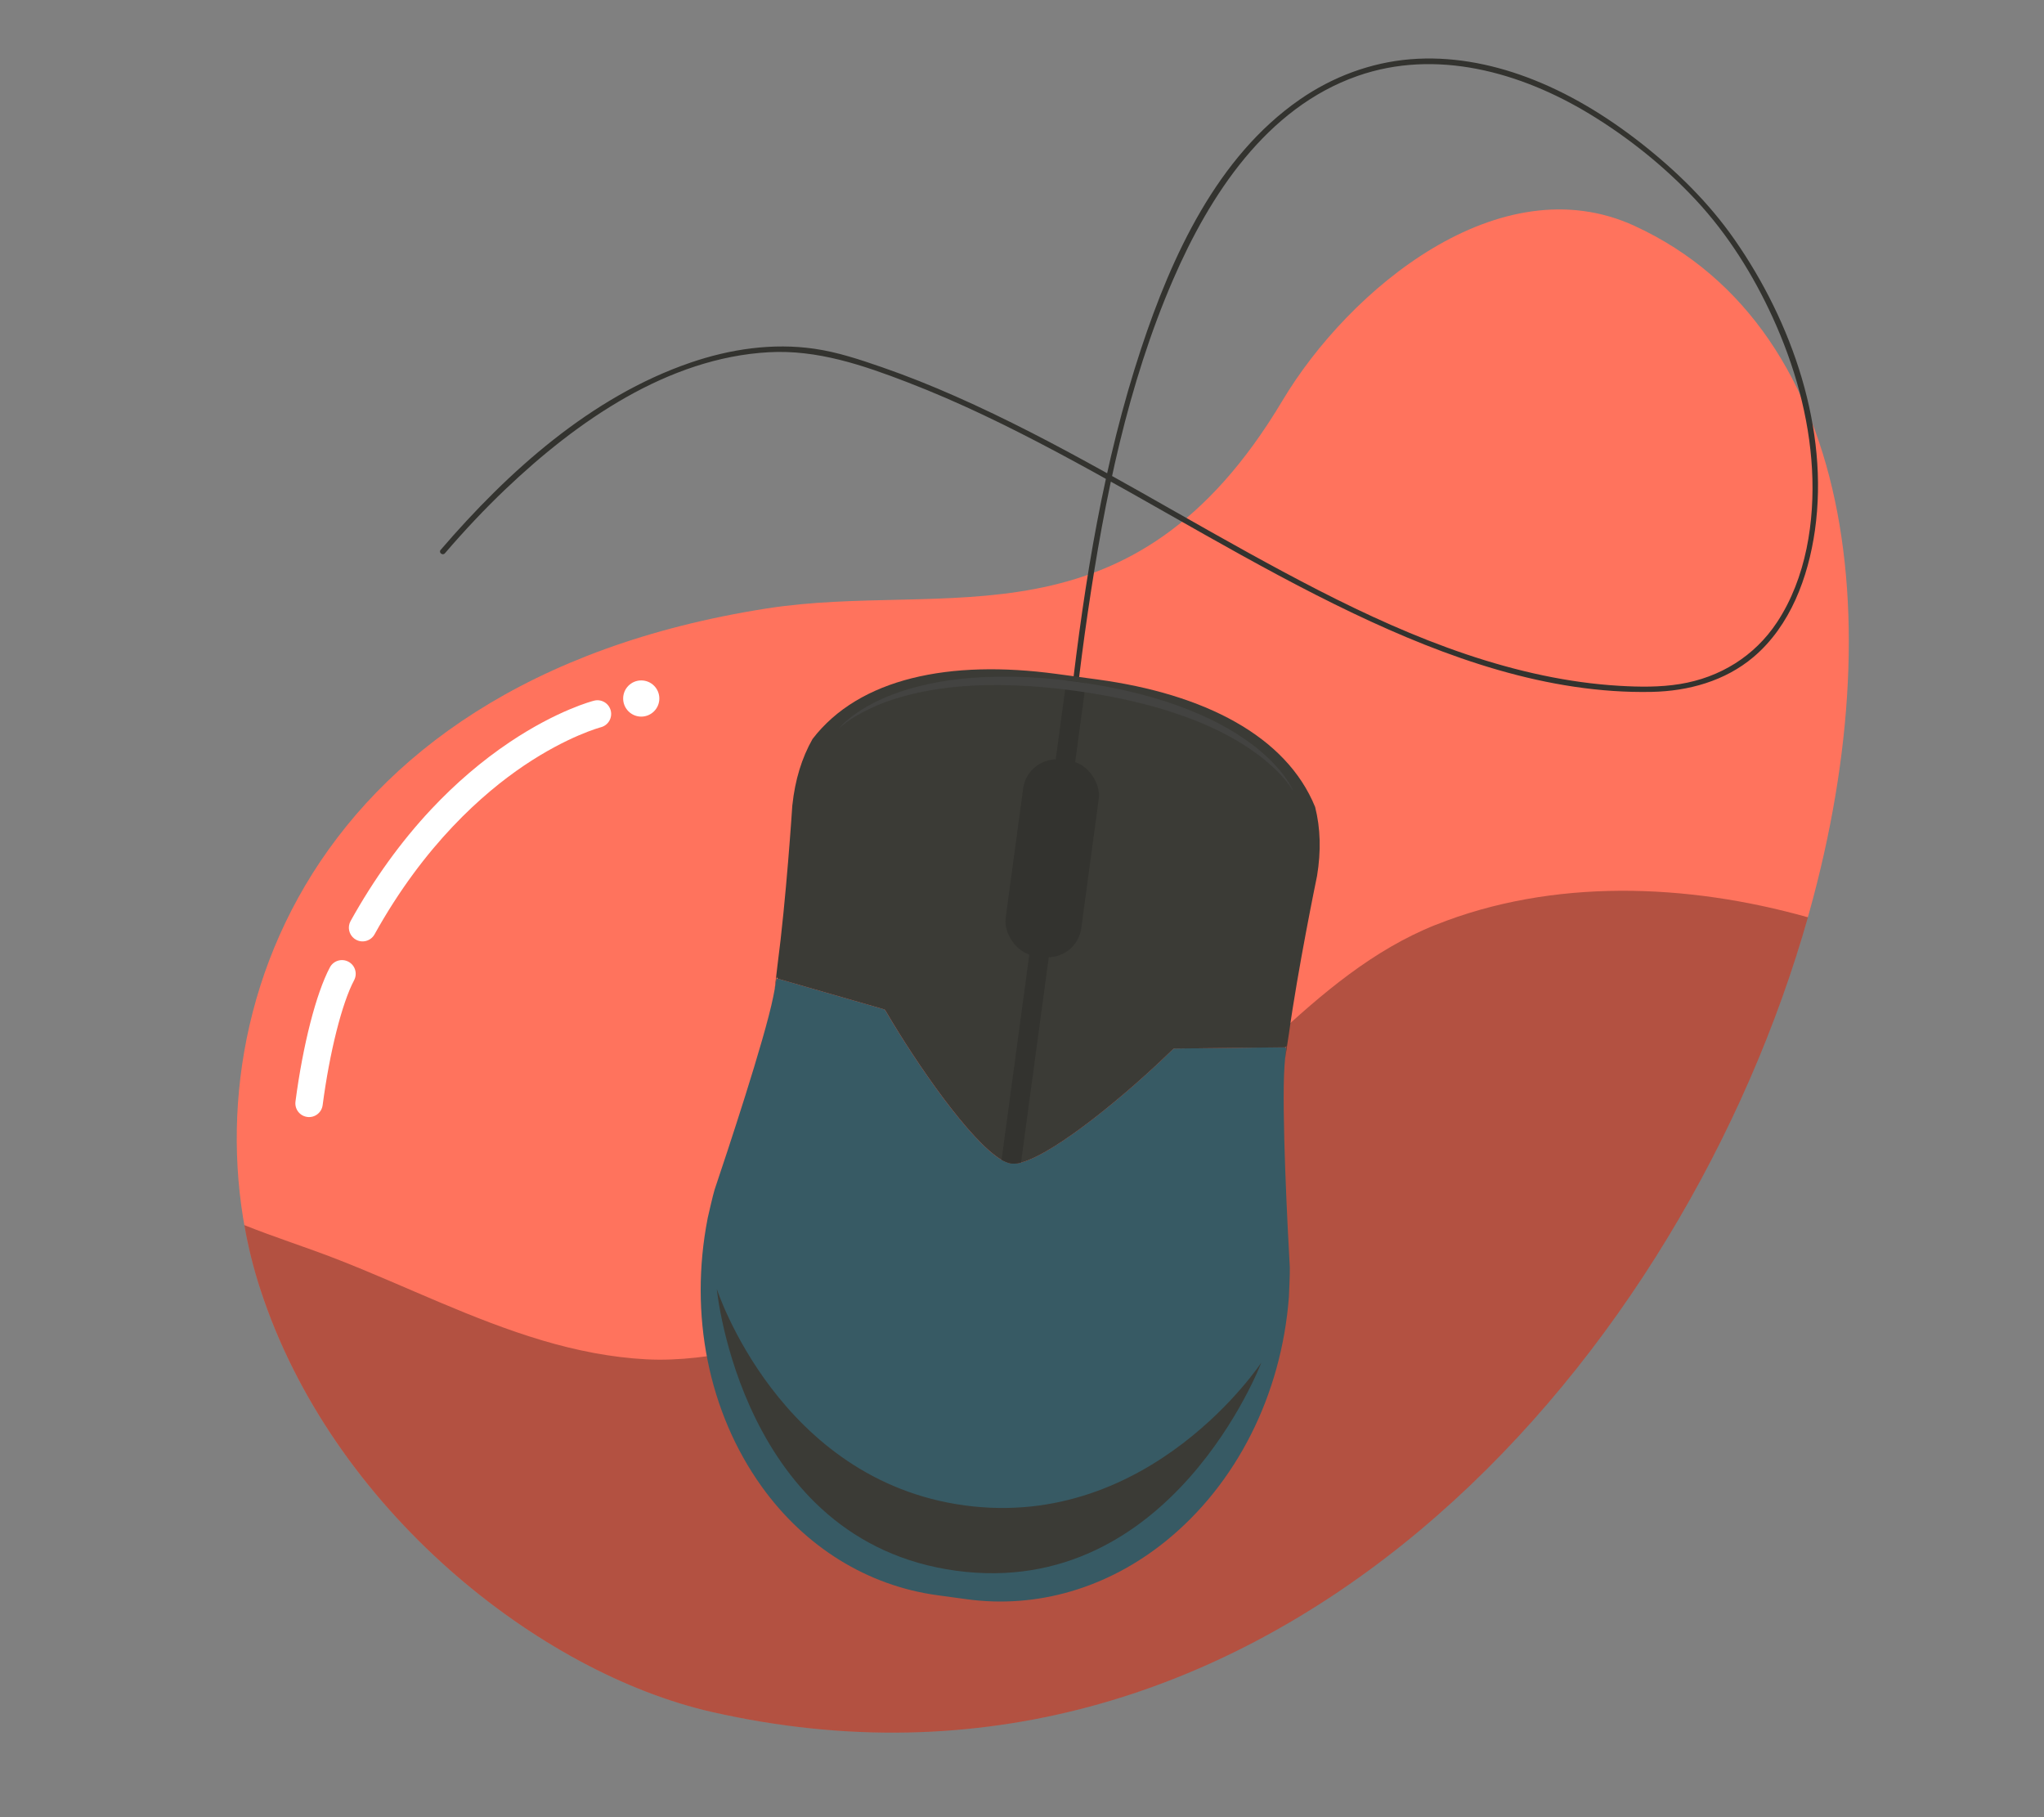 <?xml version="1.0" encoding="UTF-8"?>
<svg id="Layer_2" data-name="Layer 2" xmlns="http://www.w3.org/2000/svg" viewBox="0 0 540 480">
  <rect x="0" y="0" width="540" height="480" fill="#808080" stroke="none"/>
  <defs>
    <style>
      .cls-1 {
        fill: #3b3b36;
      }

      .cls-1, .cls-2, .cls-3, .cls-4, .cls-5, .cls-6, .cls-7, .cls-8 {
        stroke-width: 0px;
      }

      .cls-2 {
        fill: #ff735d;
      }

      .cls-3 {
        fill: #375a64;
      }

      .cls-4 {
        opacity: .3;
      }

      .cls-5 {
        fill: #33332f;
      }

      .cls-6 {
        fill: none;
      }

      .cls-7 {
        fill: #fff;
      }

      .cls-8 {
        fill: #434341;
      }
    </style>
  </defs>
  <g id="Layer_2-2" data-name="Layer 2">
    <g>
      <g>
        <path class="cls-2" d="m431.91,59.7c-35.72-16.47-75.56,16.72-93.14,46.18-39.85,66.75-88.6,47.39-136.26,54.85-125.71,19.7-154.65,115.43-133.79,179.68,18.97,58.44,73.84,101.45,119.32,111.78,142.01,32.27,249.48-83.91,286.45-199.53,26.52-82.94,16.75-165.6-42.59-192.96Z"/>
        <path class="cls-4" d="m379.26,244.3c-16.53,6.61-29.99,18.12-42.88,30.08-6.13,5.69-12.23,11.43-18.75,16.69-6.68,5.38-13.82,10.21-20.85,15.12-30.34,21.23-63.13,42.48-99.88,50.27-8.5,1.8-17.44,3.05-26.14,2.6-9.31-.49-18.51-2.33-27.44-4.98-18.68-5.55-36.14-14.38-54.25-21.45-8.1-3.16-16.41-5.77-24.49-9.01,0,0-.02,0-.03-.01,1.02,5.78,2.42,11.41,4.18,16.81,18.97,58.44,73.84,101.45,119.32,111.78,142.01,32.27,249.48-83.91,286.45-199.53,1.11-3.46,2.15-6.92,3.13-10.37-31.96-9-67.47-10.35-98.36,2.01Z"/>
        <g>
          <path class="cls-5" d="m282.94,184.58c3.59-31.2,8.65-62.6,18.53-92.49,8.07-24.43,20.06-50.64,41.87-65.77,8.67-6.02,18.75-9.81,29.29-10.67,10.42-.85,20.89,1.08,30.65,4.71,10.92,4.06,21.01,10.21,30.16,17.37,9.41,7.37,17.96,15.74,24.81,25.56,15.22,21.83,25.03,50.02,21.23,76.82-1.76,12.36-6.48,25.22-16.26,33.47-7.49,6.32-17.17,8.98-26.83,9.18-27.5.57-54.3-9.05-78.79-20.72-26.85-12.8-52.1-28.63-78.34-42.59-12.82-6.82-25.9-13.23-39.46-18.45-11.8-4.54-23.86-8.67-36.67-7.96-26.74,1.47-50.75,18.27-69.53,36.13-5.65,5.37-10.98,11.07-16.06,16.98-.6.7-1.73-.19-1.13-.89,17.8-20.71,39.69-40.43,65.94-49.45,10.51-3.61,21.79-5.29,32.85-3.68,6.07.88,11.95,2.84,17.73,4.84,6.64,2.29,13.17,4.91,19.59,7.75,26.7,11.8,51.63,27.14,77.15,41.21,24.64,13.59,50.35,26.69,78.09,32.5,6.57,1.37,13.23,2.32,19.94,2.72,5.38.32,10.81.4,16.15-.47,10.54-1.72,19.68-7.33,25.6-16.28,7.73-11.69,10.02-26.74,9.26-40.5-.77-13.84-4.63-27.43-10.37-40-5.15-11.27-11.88-22.03-20.35-31.11-8.17-8.75-17.82-16.49-28.05-22.69-18.21-11.04-40.51-17.31-61.3-10.03-24.06,8.42-39.06,31.46-48.73,53.81-12.01,27.75-18.11,57.94-22.5,87.73-1.14,7.71-2.13,15.44-3.02,23.18-.11.92-1.53.72-1.42-.2h0Z"/>
          <g>
            <path class="cls-3" d="m186.94,321.84s1.46-6.44,1.85-7.6c3.23-9.6,13.2-39.57,15.49-50.96.12-.61.25-1.26.38-1.97.14-.75.27-1.55.42-2.44.04-.25.29-.39.54-.32,0,0,0,0,0,0l27.92,8.04c.14.04.25.13.33.25l.41.69c7.79,13.3,21.94,33.87,30.31,38.83.08.04,1.38.8,2.51.96,1.35.19,2.57-.23,2.68-.26,9.38-2.56,28.49-18.63,39.54-29.39l.58-.56c.1-.1.24-.15.38-.16l29.05-.33s0,0,0,0c.25,0,.46.2.43.45-.1.89-.18,1.71-.25,2.46-.06.72-.12,1.38-.16,2-.81,11.59.83,43.13,1.4,53.25.07,1.22-.24,7.82-.24,7.82-1.97,25.85-13.83,49.35-32.53,64.48-15.34,12.41-33.98,17.87-52.49,15.36-.97-.13-3.89-.53-3.89-.53,0,0-2.92-.39-3.89-.53-18.5-2.5-35.03-12.71-46.52-28.76-14.01-19.56-19.2-45.36-14.24-70.8Z"/>
            <path class="cls-1" d="m209.33,212.61c-.08,1.28-1.64,25.01-3.91,42.22-.25,1.94-.7,6.1-.76,6.48.18-1,.37-2.1.57-3.36-.04.27.13.53.4.61l27.92,8.04c.14.04.25.13.33.25l.41.69c7.79,13.3,21.94,33.87,30.31,38.83,0,0,0,0,.02.01.18.1,1.41.8,2.49.95,1.29.18,2.46-.19,2.65-.25,0,0,.02,0,.02,0,9.38-2.56,28.49-18.63,39.54-29.39l.58-.56c.1-.1.24-.15.38-.16l29.05-.33c.27,0,.51-.21.54-.48-.14,1.27-.26,2.38-.35,3.39.04-.38.71-4.51.99-6.45,2.38-17.19,7.18-40.48,7.44-41.74,1.08-6.55.91-12.63-.51-18.2-7.66-18.8-29.37-29.88-57.56-33.69l-10.77-1.46c-28.2-3.81-52.07,1.09-64.45,17.19-2.84,5-4.62,10.82-5.32,17.42Z"/>
            <path class="cls-1" d="m333.22,359.93s-29.22,44.36-78.34,37.72c-49.13-6.64-65.51-57.17-65.51-57.17,0,0,6.39,66.75,63.28,74.43,56.81,7.67,80.57-54.97,80.57-54.97Z"/>
            <path class="cls-5" d="m281.73,179.73l-17.13,126.64c.18.1,1.41.8,2.49.95,1.29.18,2.46-.19,2.65-.25l17.13-126.65c-.86-.13-1.71-.26-2.57-.38-.86-.1-1.72-.21-2.58-.31Z"/>
            <path class="cls-8" d="m221.37,192.69s.36-.37,1-.91c.68-.57,1.72-1.37,3.16-2.27,1.43-.9,3.27-1.88,5.47-2.86.28-.12.55-.25.84-.37.29-.12.59-.24.88-.36.59-.25,1.23-.46,1.87-.7.16-.06.32-.12.48-.17.17-.05.33-.11.5-.16.33-.11.67-.22,1.01-.33.34-.12.69-.21,1.05-.32.36-.1.71-.21,1.08-.31,2.92-.82,6.16-1.5,9.66-2,3.5-.5,7.24-.81,11.13-.93.24,0,.49-.02.73-.02h.37s.37-.01.37-.01c.49,0,.99,0,1.48-.01.5,0,.99,0,1.49-.01.5,0,1,.02,1.5.03,2.01.02,4.05.14,6.11.23,1.03.08,2.06.15,3.09.23l.78.06.77.08c.52.05,1.03.1,1.55.15.52.05,1.03.1,1.55.15.26.02.52.06.78.09l.79.1c.18.02.37.05.55.07.86.11,1.72.21,2.58.32.86.13,1.71.25,2.57.38.18.03.36.05.54.08.52.08,1.04.14,1.55.24.52.09,1.03.18,1.54.27.51.09,1.03.18,1.54.27l.77.13.76.15c1.02.2,2.03.4,3.04.6,2.01.45,4,.88,5.95,1.4.49.12.98.24,1.46.37.48.14.96.27,1.44.41.48.14.95.27,1.43.4l.36.1.35.11c.23.07.47.15.7.22,3.72,1.15,7.25,2.44,10.49,3.85,3.24,1.41,6.19,2.93,8.78,4.49,2.6,1.56,4.85,3.15,6.71,4.67,1.86,1.53,3.37,2.96,4.51,4.21,1.14,1.25,1.94,2.29,2.44,3.02.47.69.69,1.09.72,1.14-.02-.05-.18-.47-.57-1.2-.21-.39-.48-.86-.83-1.4-.17-.27-.37-.56-.58-.87-.22-.3-.46-.62-.71-.96-1.03-1.34-2.4-2.91-4.19-4.57-.22-.21-.44-.43-.68-.63-.24-.21-.48-.42-.72-.63-.48-.44-1.02-.85-1.56-1.29-.13-.11-.27-.22-.41-.33-.14-.11-.28-.21-.43-.32-.29-.21-.58-.43-.87-.65-.29-.22-.6-.43-.91-.65-.31-.21-.62-.43-.94-.65-2.57-1.73-5.52-3.42-8.78-4.98-3.27-1.56-6.85-3-10.64-4.26-.24-.08-.47-.16-.71-.24l-.36-.12-.36-.11c-.48-.15-.97-.3-1.45-.44-.49-.15-.97-.3-1.46-.44-.49-.14-.99-.27-1.49-.41-.5-.14-1-.27-1.5-.41-.25-.07-.5-.14-.75-.2-.25-.06-.51-.12-.76-.18-1.02-.24-2.04-.48-3.06-.73-3.29-.73-6.64-1.33-10.01-1.85-.86-.13-1.71-.26-2.57-.38-.86-.1-1.72-.21-2.58-.31-.2-.02-.4-.05-.6-.07l-.79-.1c-.26-.03-.52-.06-.79-.09-.53-.05-1.07-.1-1.6-.15-.53-.05-1.07-.1-1.6-.15l-.8-.07-.79-.05c-1.06-.07-2.12-.13-3.17-.2-1.05-.04-2.1-.08-3.15-.12-.26,0-.52-.02-.78-.02-.26,0-.52,0-.78,0-.52,0-1.04,0-1.55,0-.52,0-1.03,0-1.54,0-.51.01-1.02.03-1.53.04-.51.01-1.01.03-1.52.04h-.38s-.38.03-.38.03c-.25.01-.5.03-.75.04-3.99.21-7.83.64-11.39,1.28-.89.17-1.76.34-2.62.52-.85.2-1.69.39-2.51.59-.81.22-1.61.43-2.39.65-.39.12-.77.24-1.15.35-.38.12-.76.23-1.12.36-.36.13-.72.25-1.08.38-.35.13-.71.24-1.05.38-.34.13-.68.26-1.01.39-.17.07-.33.13-.5.19-.16.07-.32.14-.48.21-.63.28-1.26.54-1.84.83-.29.14-.58.28-.87.42-.29.13-.55.29-.83.43-2.17,1.13-3.91,2.28-5.26,3.3-.34.26-.65.5-.94.74-.28.24-.55.46-.79.68-.48.43-.87.81-1.17,1.13-.15.16-.28.3-.39.42-.11.12-.2.23-.27.32-.12.15-.19.24-.21.26Z"/>
            <rect class="cls-5" x="267.92" y="200.59" width="20.16" height="52.25" rx="8.87" ry="8.87" transform="translate(523.1 488.64) rotate(-172.3)"/>
          </g>
        </g>
        <g>
          <g>
            <path class="cls-2" d="m90.35,257.23c-3.6,6.77-6.89,20.4-8.7,34.22"/>
            <path class="cls-7" d="m79.44,294.32c-.99-.76-1.55-2.01-1.38-3.34,1.97-15.02,5.46-28.6,9.09-35.45.94-1.77,3.13-2.44,4.9-1.5,1.77.94,2.44,3.13,1.5,4.9-3.21,6.04-6.47,18.99-8.31,32.99-.26,1.98-2.08,3.38-4.06,3.12-.66-.09-1.25-.34-1.74-.72Z"/>
          </g>
          <g>
            <path class="cls-2" d="m157.85,188.59s-35.75,9.05-62.06,56.46"/>
            <path class="cls-7" d="m93.57,247.91c-1.39-1.08-1.83-3.04-.95-4.62,6.15-11.07,13.32-21.01,21.32-29.54,6.43-6.85,13.4-12.81,20.72-17.72,12.6-8.44,21.9-10.86,22.29-10.95,1.94-.49,3.91.68,4.4,2.62.49,1.94-.68,3.9-2.61,4.4-.1.03-8.74,2.32-20.36,10.16-10.73,7.25-26.28,20.86-39.43,44.54-.97,1.75-3.18,2.38-4.92,1.41-.16-.09-.32-.19-.46-.3Z"/>
          </g>
          <circle class="cls-7" cx="169.41" cy="184.51" r="4.78"/>
        </g>
      </g>
      <rect class="cls-6" width="540" height="480"/>
    </g>
  </g>
</svg>